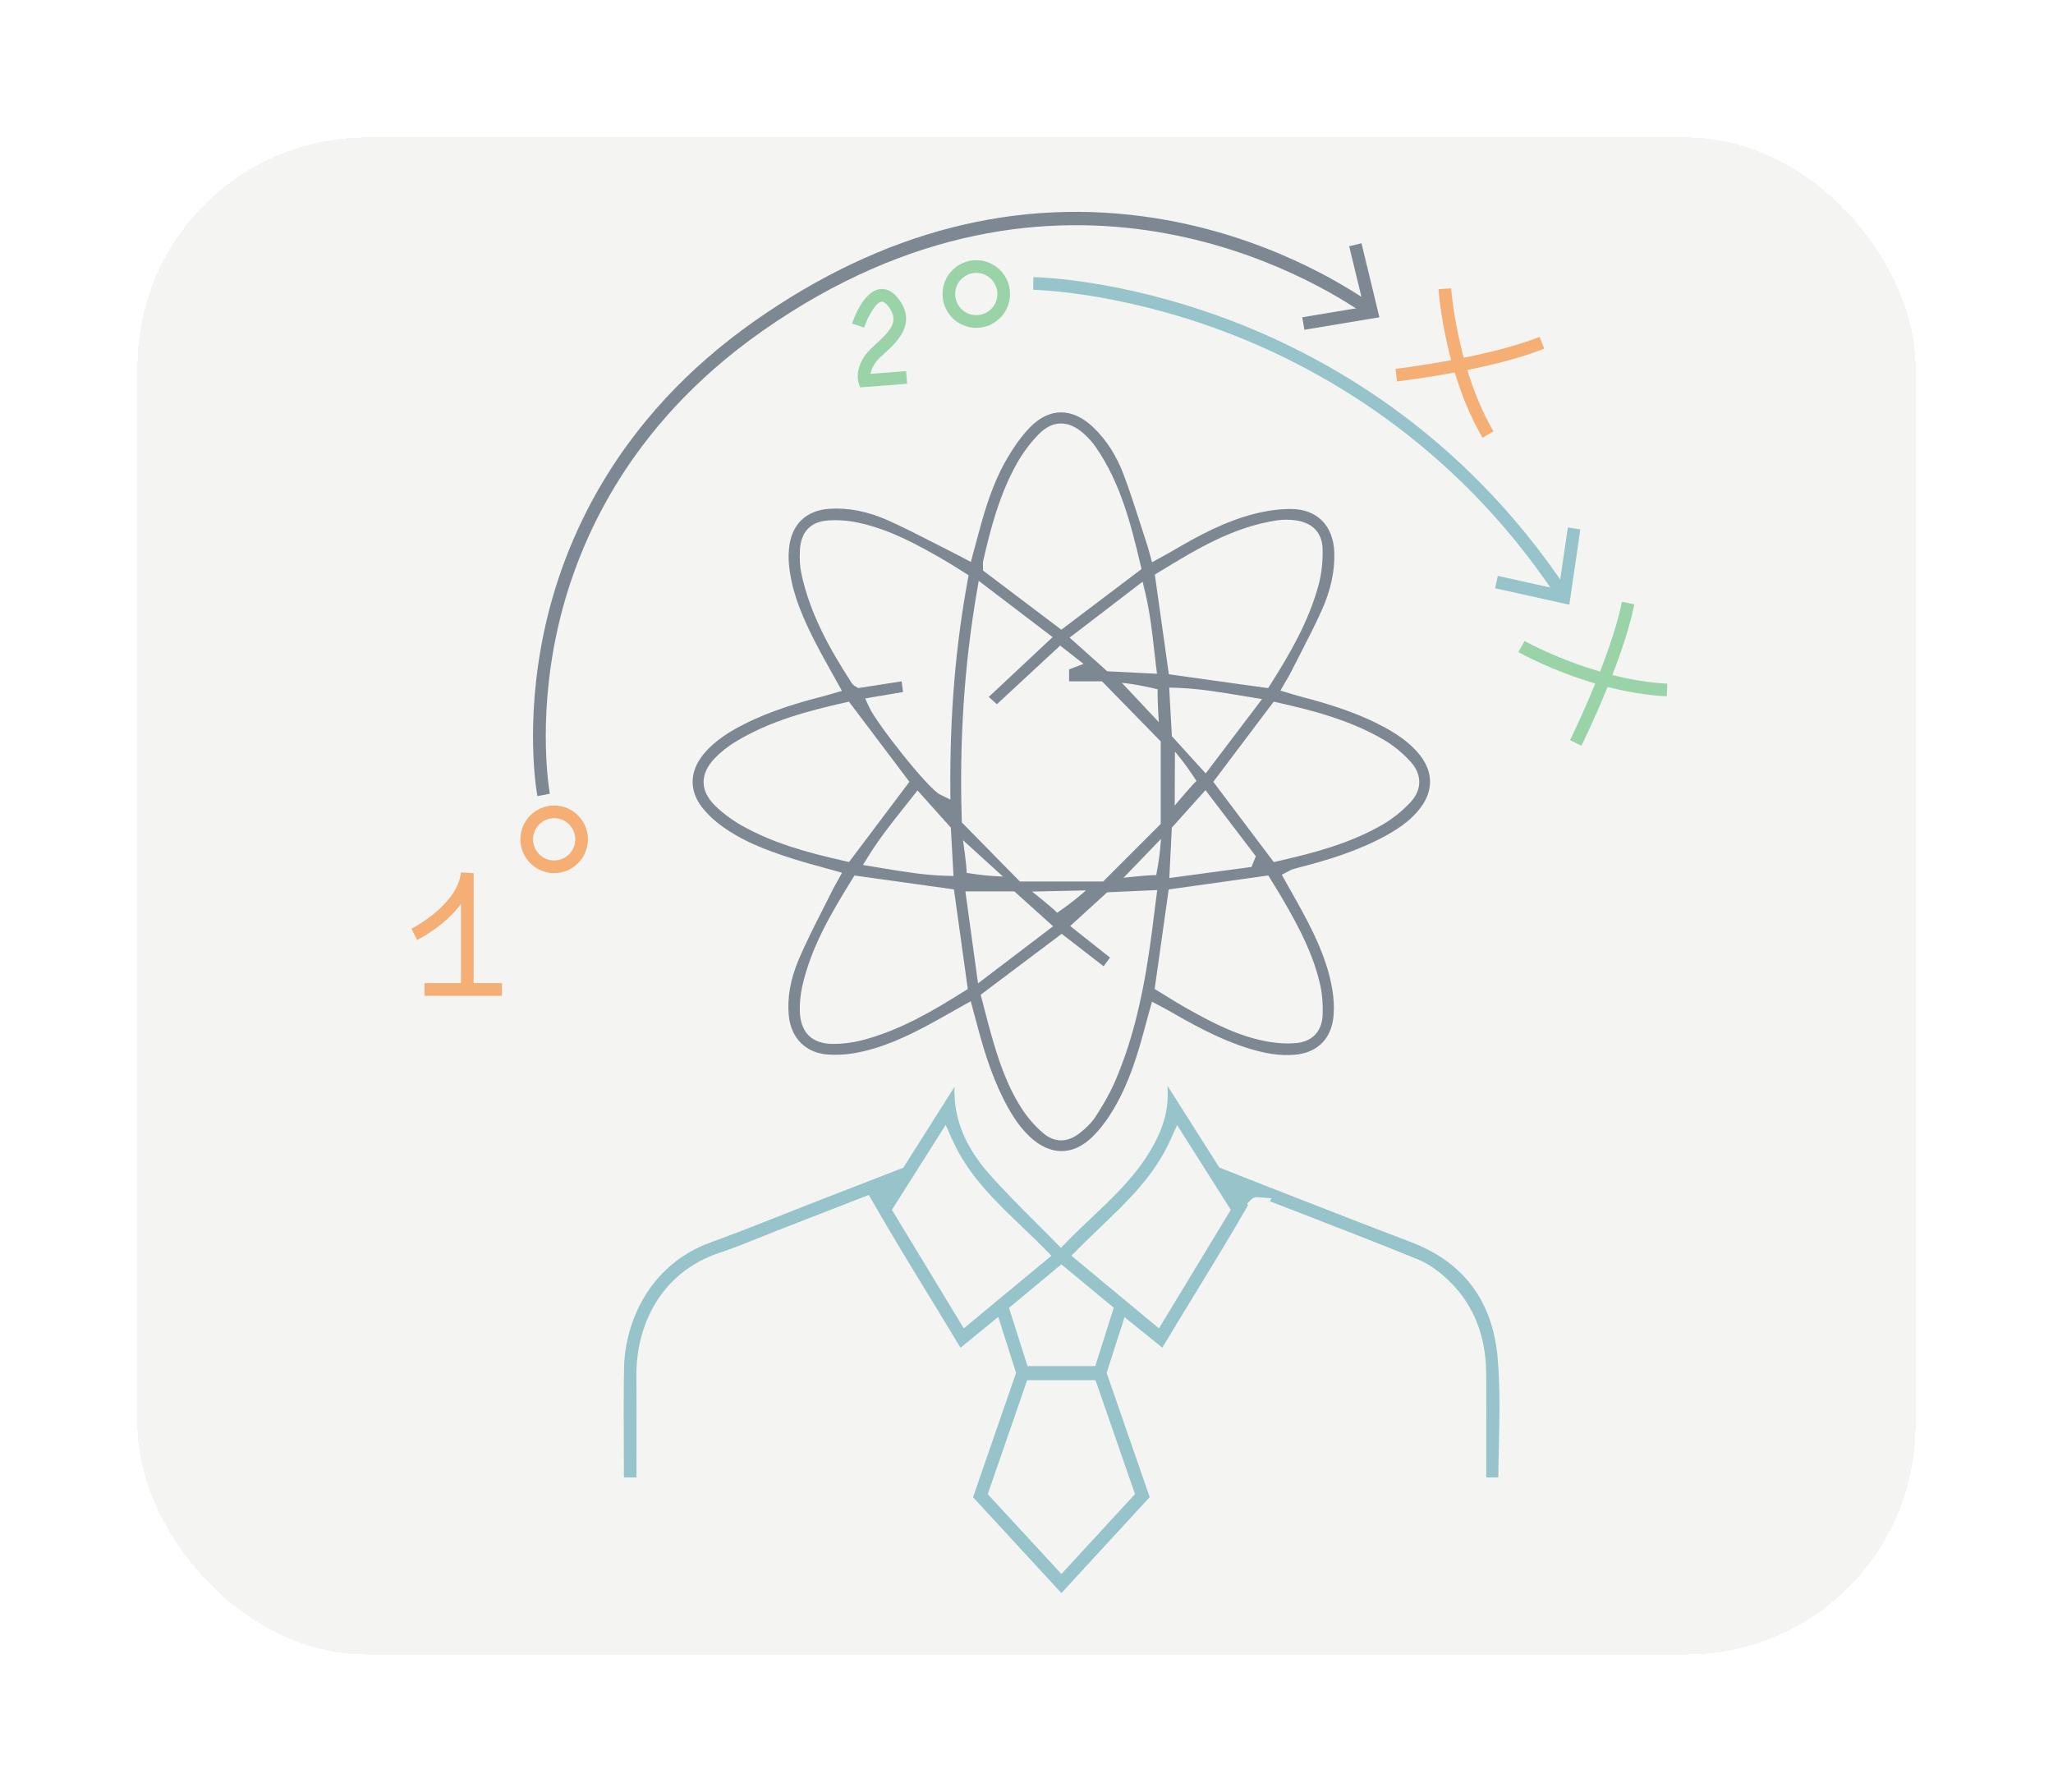 <svg width="448" height="391" viewBox="0 0 448 391" fill="none" xmlns="http://www.w3.org/2000/svg">
<g filter="url(#filter0_bd_444_1775)">
<rect x="30" y="30" width="388" height="331" rx="50" fill="#EAECE9" fill-opacity="0.5" shape-rendering="crispEdges"/>
<g opacity="0.6">
<path d="M309.861 164.782C308.202 162.685 306.014 160.906 302.981 159.174C296.709 155.599 289.718 153.518 283.706 151.96C283.185 151.826 282.672 151.668 282.118 151.502L279.409 150.687L280.412 148.947C280.578 148.67 280.728 148.417 280.87 148.18C281.107 147.776 281.312 147.428 281.494 147.072C282.181 145.72 282.876 144.367 283.571 143.014C285.246 139.771 286.968 136.418 288.477 133.056C290.388 128.784 291.289 124.601 291.17 120.613C290.98 114.601 287.339 111.019 281.509 111.059C278.982 111.074 276.327 111.439 273.602 112.15C267.472 113.747 261.935 116.603 255.513 120.408C255.008 120.708 254.486 120.985 253.934 121.286L251.39 122.686L250.672 120.06C250.585 119.735 250.522 119.491 250.442 119.253C249.929 117.687 249.424 116.12 248.925 114.554C247.756 110.916 246.555 107.159 245.197 103.552C243.624 99.399 241.389 95.918 238.545 93.214C234.019 88.918 229.019 88.903 224.824 93.182C222.936 95.112 221.159 97.573 219.389 100.713C216.656 105.537 214.997 110.956 213.615 116.089L211.854 122.615L209.381 121.31C208.97 121.096 208.608 120.898 208.244 120.717C206.782 119.989 205.329 119.245 203.876 118.494C200.542 116.785 197.09 115.014 193.63 113.479C189.317 111.572 185.067 110.742 180.998 111.019C176.156 111.344 173.068 114.096 172.294 118.77C172.064 120.186 172.025 121.8 172.192 123.429C172.808 129.496 175.311 135.072 177.935 140.198C178.954 142.191 180.036 144.129 181.182 146.177C181.703 147.119 182.233 148.06 182.762 149.024L183.718 150.757L181.064 151.524C180.543 151.674 180.061 151.816 179.571 151.944C174.689 153.193 168.322 155.012 162.374 158.018C159.562 159.442 155.992 161.483 153.392 164.734C150.446 168.412 150.39 172.604 153.25 176.227C154.253 177.501 155.517 178.734 156.916 179.802C161.505 183.315 166.742 185.395 173.204 187.443C175.092 188.045 176.995 188.567 179.018 189.12C179.942 189.373 180.874 189.634 181.83 189.895L183.742 190.441L182.785 192.181C182.651 192.427 182.517 192.664 182.39 192.885C182.145 193.32 181.917 193.723 181.711 194.142C180.976 195.637 180.211 197.133 179.452 198.619C177.667 202.123 175.826 205.746 174.285 209.392C172.461 213.719 171.758 217.714 172.129 221.614C172.603 226.557 175.905 229.816 180.74 230.108C182.58 230.227 184.515 230.124 186.333 229.816C192.415 228.788 197.953 226.122 202.566 223.646C204.225 222.753 205.868 221.828 207.614 220.846C208.411 220.388 209.225 219.928 210.062 219.462L211.831 218.473L212.629 221.431C212.811 222.095 212.976 222.705 213.142 223.322C214.446 228.313 216.16 234.174 218.932 239.718C220.196 242.226 221.981 245.437 224.659 247.976C229.138 252.224 234.154 252.239 238.427 248.016C240.047 246.41 241.587 244.393 243.001 242.012C246.326 236.428 248.214 230.282 249.763 224.46C249.992 223.582 250.236 222.704 250.498 221.763L251.382 218.567L253.744 219.817C254.146 220.031 254.495 220.213 254.834 220.41C260.071 223.432 265.687 226.548 271.683 228.517C275.98 229.925 279.345 230.424 282.6 230.139C287.15 229.736 290.167 227.015 290.871 222.664C291.14 221.003 291.147 219.105 290.91 217.167C290.097 210.665 287.348 204.812 284.488 199.449C283.62 197.811 282.688 196.158 281.779 194.56C281.353 193.808 280.926 193.049 280.5 192.29L279.71 190.866L281.155 190.114C281.226 190.075 281.297 190.035 281.352 190.004C281.542 189.893 281.77 189.767 282.07 189.672C282.56 189.521 283.066 189.395 283.564 189.26C289.449 187.749 296.234 185.756 302.545 182.268C306.036 180.338 308.351 178.456 310.05 176.162C312.799 172.455 312.728 168.413 309.861 164.782ZM253.175 124.663C260.955 119.918 268.997 115.014 278.563 113.558C279.992 113.337 281.532 113.344 283.003 113.582C286.581 114.159 288.58 116.414 288.619 119.926C288.658 122.671 288.382 125.162 287.813 127.345C285.641 135.635 281.232 143.023 277.275 149.287L276.73 150.15L255.062 147.128L252.005 125.376L253.175 124.663ZM263.056 172.407L274.045 186.834L273.097 189.168L255.165 191.588L255.71 180.601L263.056 172.407ZM256.342 175.769L256.39 164.015C256.39 164.015 258.507 166.365 261.09 170.415C259.921 171.474 256.342 175.769 256.342 175.769ZM255.726 160.638L255.134 150.031L256.864 150.086C261.627 150.26 266.185 151.011 271.004 151.818L275.404 152.538L263.104 168.761L255.726 160.638ZM252.867 157.568L244.817 148.994C244.817 148.994 247.969 149.247 252.629 150.41C252.511 151.984 252.867 157.568 252.867 157.568ZM249.905 129.291C250.939 133.609 251.413 137.818 251.864 141.884C251.99 142.967 252.109 144.058 252.243 145.158L252.473 147.016L241.619 146.47L233.412 139.13L249.337 126.926L249.905 129.291ZM214.563 122.322C216.08 115.702 218.022 108.069 221.838 101.235C223.165 98.854 224.84 96.6 226.688 94.725C229.698 91.663 233.181 91.632 236.508 94.63C237.559 95.587 238.435 96.559 239.106 97.541C244.683 105.608 246.903 114.934 248.862 123.161L249.107 124.165L231.602 137.398L214.507 124.482V123.69C214.507 123.635 214.507 123.571 214.499 123.508C214.483 123.208 214.452 122.789 214.563 122.322ZM213.133 129.306L213.575 126.736L229.698 139.02L215.763 152.071L217.541 153.661L231.341 140.863L236.444 144.865L233.292 146.059V148.669H240.48L253.293 161.776V179.771L240.717 192.347H222.556L209.893 179.462L209.869 178.845C209.342 161.555 210.407 145.355 213.133 129.306ZM253.333 183.062C253.333 183.062 253.238 186.226 252.306 190.948C250.726 190.901 245.181 191.526 245.181 191.526L253.333 183.062ZM236.957 194.286C236.957 194.286 234.666 196.461 230.685 199.159C229.603 198.012 225.219 194.54 225.219 194.54L236.957 194.286ZM218.844 191.249C218.844 191.249 215.685 191.249 210.944 190.457C210.944 188.876 210.154 183.339 210.154 183.339L218.844 191.249ZM174.868 125.114C174.544 123.588 174.449 121.863 174.568 119.847C174.789 116.153 176.835 113.938 180.327 113.598C182.547 113.384 184.988 113.551 187.374 114.064C194.183 115.544 200.171 118.818 206.214 122.322C207.137 122.86 208.047 123.43 209.002 124.031C209.468 124.323 209.942 124.624 210.447 124.94L211.364 125.509L211.174 126.569C208.536 140.901 207.288 155.74 207.374 171.916L207.39 174.48L205.099 173.349C202.5 172.059 191.283 157.869 189.648 154.262L188.795 152.396L197.057 151.004L196.75 148.67L187.27 150.141L186.773 149.817C186.512 149.682 186.157 149.492 185.88 149.073C181.283 141.955 176.772 134.131 174.868 125.114ZM208.07 191.138L206.355 191.091C201.774 190.965 197.485 190.253 192.942 189.501C192.184 189.375 191.417 189.248 190.651 189.121L188.305 188.741L189.561 186.724C191.947 182.888 194.578 179.581 197.366 176.077C197.927 175.373 198.488 174.669 199.056 173.949L200.218 172.47L207.486 180.585L208.07 191.138ZM161.898 180.151C159.789 178.965 157.775 177.477 156.092 175.84C152.727 172.573 152.688 168.879 155.973 165.447C157.245 164.126 158.785 162.9 160.436 161.896C168.059 157.253 176.385 155.125 184.269 153.329L185.264 153.108L198.448 170.588L185.273 188.093L184.277 187.863C175.635 185.925 168.517 183.868 161.898 180.151ZM210.321 216.346C203.867 220.403 196.892 224.557 188.835 226.795C186.52 227.436 184.118 227.776 181.875 227.784H181.828C177.144 227.784 174.624 225.269 174.529 220.507C174.498 218.775 174.68 216.971 175.051 215.295C176.931 206.886 181.086 199.728 185.913 191.913L186.458 191.035L208.165 194.065L211.191 215.809L210.321 216.346ZM210.661 194.507H221.357L229.801 202.109L213.426 214.574L210.661 194.507ZM250.916 206.633C249.146 218.893 246.776 227.989 243.246 236.129C241.982 239.04 240.307 241.737 239.161 243.517C238.34 244.798 237.147 246.048 235.615 247.242C234.256 248.302 232.889 248.832 231.547 248.832C230.173 248.832 228.822 248.279 227.542 247.164C225.797 245.661 224.2 243.817 222.929 241.841C219.564 236.629 217.731 230.767 216.286 225.681C215.78 223.909 215.314 222.122 214.872 220.39C214.675 219.615 214.477 218.847 214.272 218.087L214.003 217.059L231.681 203.762L240.829 210.841L242.227 208.943L233.53 202.062L241.602 194.706L252.527 194.208L252.282 196.082C252.132 197.245 251.99 198.392 251.847 199.522C251.54 201.974 251.255 204.292 250.916 206.633ZM280.111 196.548C283.8 202.899 286.557 208.396 288.018 214.582C288.5 216.607 288.705 218.885 288.626 221.353C288.516 225 286.406 227.278 282.844 227.594C282.252 227.649 281.636 227.681 281.011 227.681C279.368 227.681 277.631 227.491 275.821 227.119C269.739 225.878 264.478 223.109 258.72 219.881C257.321 219.098 255.963 218.252 254.644 217.437C254.043 217.065 253.451 216.694 252.859 216.338L251.966 215.792L255.031 194.08L276.762 191.027L277.307 191.912C277.584 192.37 277.868 192.83 278.153 193.296C278.8 194.357 279.472 195.441 280.111 196.548ZM307.728 175.128C305.934 177.026 303.849 178.687 301.692 179.937C294.441 184.129 286.478 186.154 278.951 187.879L277.955 188.1L264.763 170.595L277.939 153.107L278.935 153.328C286.17 154.95 294.52 157.054 302.001 161.444C304.086 162.67 306.093 164.315 307.807 166.198C310.374 169.014 310.343 172.352 307.728 175.128Z" fill="#2E4052"/>
<path d="M283.775 264.702C292.191 267.958 300.892 271.326 309.394 274.798C311.755 275.761 314.139 277.433 316.485 279.766C321.609 284.863 324.24 291.537 324.305 299.6C324.346 304.659 324.336 309.8 324.326 314.77C324.323 316.97 324.318 319.17 324.318 321.371V322.364H326.963C326.983 319.997 327.033 317.634 327.082 315.333C327.225 308.724 327.36 302.48 326.802 296.206C325.703 283.837 319.336 275.362 307.873 271.018C300.529 268.236 293.095 265.335 285.906 262.528C283.341 261.527 280.774 260.526 278.207 259.527C275.491 258.471 272.78 257.4 270.062 256.326L266.081 254.754L254.775 236.934C254.772 237.256 254.777 237.574 254.793 237.891C255.009 242.499 253.7 246.802 250.549 251.847C247.206 257.2 242.66 261.493 238.263 265.643C236.463 267.343 234.601 269.101 232.826 270.926L231.509 272.278L230.19 270.927C228.687 269.39 227.18 267.885 225.683 266.39C222.363 263.074 218.929 259.645 215.79 256.072C210.488 250.035 208.032 243.829 208.302 237.131L197.108 254.801L191.882 256.826C187.465 258.537 183.119 260.22 178.776 261.908C176.274 262.88 173.779 263.869 171.282 264.857C166.005 266.948 160.548 269.109 155.109 271.076C141.45 276.017 136.376 288.852 136.181 298.343C136.066 303.975 136.093 309.718 136.121 315.27C136.132 317.558 136.143 319.845 136.145 322.132C136.145 322.21 136.147 322.29 136.15 322.37H138.895V321.157C138.895 318.999 138.897 316.842 138.901 314.685C138.907 309.766 138.915 304.848 138.885 299.928C138.826 289.975 143.608 277.749 157.207 273.29C160.059 272.354 162.923 271.194 165.692 270.071C167.011 269.536 168.33 269.002 169.656 268.487L189.599 260.739L190.386 262.118C194.441 269.227 198.762 276.291 202.94 283.123C205.128 286.701 207.381 290.385 209.6 294.081L217.834 287.355L221.723 299.552L212.335 326.695L231.617 347.613L250.884 326.678L241.488 299.554L245.396 287.407L253.637 294.066C256.031 290.06 258.462 286.083 260.824 282.221C264.651 275.964 268.602 269.503 272.329 263.006L272.176 262.589L273.024 261.752C273.546 261.238 274.221 261.15 274.79 261.261L277.462 261.447L277.084 262.112C279.313 262.976 281.544 263.839 283.775 264.702ZM210.312 289.848L194.633 263.982L206.361 245.469L207.761 248.606C211.249 256.424 217.01 261.934 223.109 267.767C224.732 269.321 226.409 270.926 228.029 272.566L229.443 274L210.312 289.848ZM247.672 326.006L231.622 343.442L215.543 326.031L224.143 301.152H239.055L247.672 326.006ZM239.004 298.082H224.226L220.18 285.376L231.608 275.883L243.043 285.352L239.004 298.082ZM252.9 289.849L233.807 273.995L235.223 272.563C236.815 270.951 238.465 269.374 240.059 267.849C246.171 262.003 251.943 256.482 255.463 248.618L256.864 245.486L268.58 263.983L252.9 289.849Z" fill="#58A4B0"/>
<path d="M120.928 190.519C116.865 190.519 113.559 187.209 113.559 183.14C113.559 179.072 116.865 175.761 120.928 175.761C124.991 175.761 128.297 179.072 128.297 183.14C128.297 187.209 124.991 190.519 120.928 190.519ZM120.928 178.529C118.388 178.529 116.322 180.597 116.322 183.14C116.322 185.683 118.388 187.752 120.928 187.752C123.467 187.752 125.534 185.683 125.534 183.14C125.534 180.597 123.467 178.529 120.928 178.529Z" fill="#F57F20"/>
<path d="M213.041 71.536C208.978 71.536 205.672 68.225 205.672 64.157C205.672 60.088 208.978 56.778 213.041 56.778C217.104 56.778 220.41 60.088 220.41 64.157C220.41 68.225 217.104 71.536 213.041 71.536ZM213.041 59.545C210.501 59.545 208.435 61.614 208.435 64.157C208.435 66.7 210.501 68.769 213.041 68.769C215.58 68.769 217.647 66.7 217.647 64.157C217.647 61.614 215.58 59.545 213.041 59.545Z" fill="#5CBD74"/>
<path d="M117.267 173.711C117.148 173.074 114.386 157.856 118.826 137.348C122.921 118.431 134.224 91.379 164.811 69.94C192.758 50.352 222.168 42.843 252.221 47.619C276.015 51.402 293.131 61.956 299.387 66.319L297.807 68.59C287.239 61.219 231.241 26.754 166.396 72.206C136.542 93.132 125.518 119.498 121.527 137.933C117.205 157.898 119.955 173.047 119.984 173.197L117.267 173.711Z" fill="#2E4052"/>
<path d="M284.638 71.957L284.182 69.225L297.623 66.991L294.416 53.729L297.105 53.08L301.007 69.232L284.638 71.957Z" fill="#2E4052"/>
<path d="M336.985 76.074L335.96 73.505C331.21 75.408 325.035 76.927 319.416 78.057C317.156 69.721 316.674 63.019 316.666 62.911L313.908 63.095C313.939 63.544 314.418 70.216 316.673 78.587C309.966 79.834 304.635 80.474 304.532 80.486L304.856 83.234C305.281 83.184 310.689 82.535 317.443 81.27C318.853 85.9 320.805 90.877 323.51 95.522L325.898 94.127C323.382 89.81 321.538 85.129 320.19 80.735C325.856 79.587 332.083 78.037 336.985 76.074Z" fill="#F57F20"/>
<path d="M363.847 149.172C359.719 148.967 355.635 148.239 351.845 147.276C353.809 142.208 355.681 136.653 356.637 131.857L353.928 131.315C352.997 135.984 351.118 141.504 349.155 146.54C339.768 143.797 332.792 139.933 332.689 139.875L331.338 142.288C331.765 142.528 338.682 146.364 348.116 149.142C345.322 155.995 342.661 161.395 342.614 161.493L345.09 162.722C345.292 162.314 347.998 156.82 350.812 149.885C354.843 150.923 359.232 151.713 363.712 151.935L363.847 149.172Z" fill="#5CBD74"/>
<path d="M339.672 130.204C316.97 96.067 287.102 79.675 266.042 71.936C243.235 63.554 225.634 63.237 225.459 63.235L225.494 60.468C226.228 60.477 243.747 60.794 266.993 69.338C288.439 77.219 318.856 93.911 341.971 128.67L339.672 130.204Z" fill="#58A4B0"/>
<path d="M326.255 128.36L326.851 125.655L340.153 128.607L342.122 115.105L344.858 115.508L342.458 131.952L326.255 128.36Z" fill="#58A4B0"/>
<path d="M100.591 214.517V197.248C97.04 202.058 91.361 204.949 91.029 205.115L89.792 202.64C89.891 202.589 99.805 197.529 100.599 190.365L103.355 190.518V214.517H109.533V217.284H92.635V214.517H100.591Z" fill="#F57F20"/>
<path d="M187.691 84.527L187.351 83.502C187.255 83.215 186.487 80.598 188.968 77.285C189.543 76.518 190.365 75.766 191.237 74.97C194.451 72.033 196.235 70.027 193.911 66.924C193.5 66.374 192.895 65.74 192.346 65.827C191.039 66.038 189.306 69.248 188.559 71.483L185.938 70.607C186.322 69.452 188.416 63.662 191.903 63.095C192.96 62.923 194.546 63.16 196.122 65.264C200.119 70.601 195.725 74.616 193.1 77.014C192.327 77.719 191.598 78.386 191.18 78.945C190.379 80.014 190.074 80.925 189.973 81.577L197.736 80.979L197.948 83.738L187.691 84.527Z" fill="#5CBD74"/>
</g>
</g>
<defs>
<filter id="filter0_bd_444_1775" x="0" y="0" width="448" height="391" filterUnits="userSpaceOnUse" color-interpolation-filters="sRGB">
<feFlood flood-opacity="0" result="BackgroundImageFix"/>
<feGaussianBlur in="BackgroundImageFix" stdDeviation="2"/>
<feComposite in2="SourceAlpha" operator="in" result="effect1_backgroundBlur_444_1775"/>
<feColorMatrix in="SourceAlpha" type="matrix" values="0 0 0 0 0 0 0 0 0 0 0 0 0 0 0 0 0 0 127 0" result="hardAlpha"/>
<feOffset/>
<feGaussianBlur stdDeviation="15"/>
<feComposite in2="hardAlpha" operator="out"/>
<feColorMatrix type="matrix" values="0 0 0 0 0 0 0 0 0 0 0 0 0 0 0 0 0 0 0.1 0"/>
<feBlend mode="normal" in2="effect1_backgroundBlur_444_1775" result="effect2_dropShadow_444_1775"/>
<feBlend mode="normal" in="SourceGraphic" in2="effect2_dropShadow_444_1775" result="shape"/>
</filter>
</defs>
</svg>
